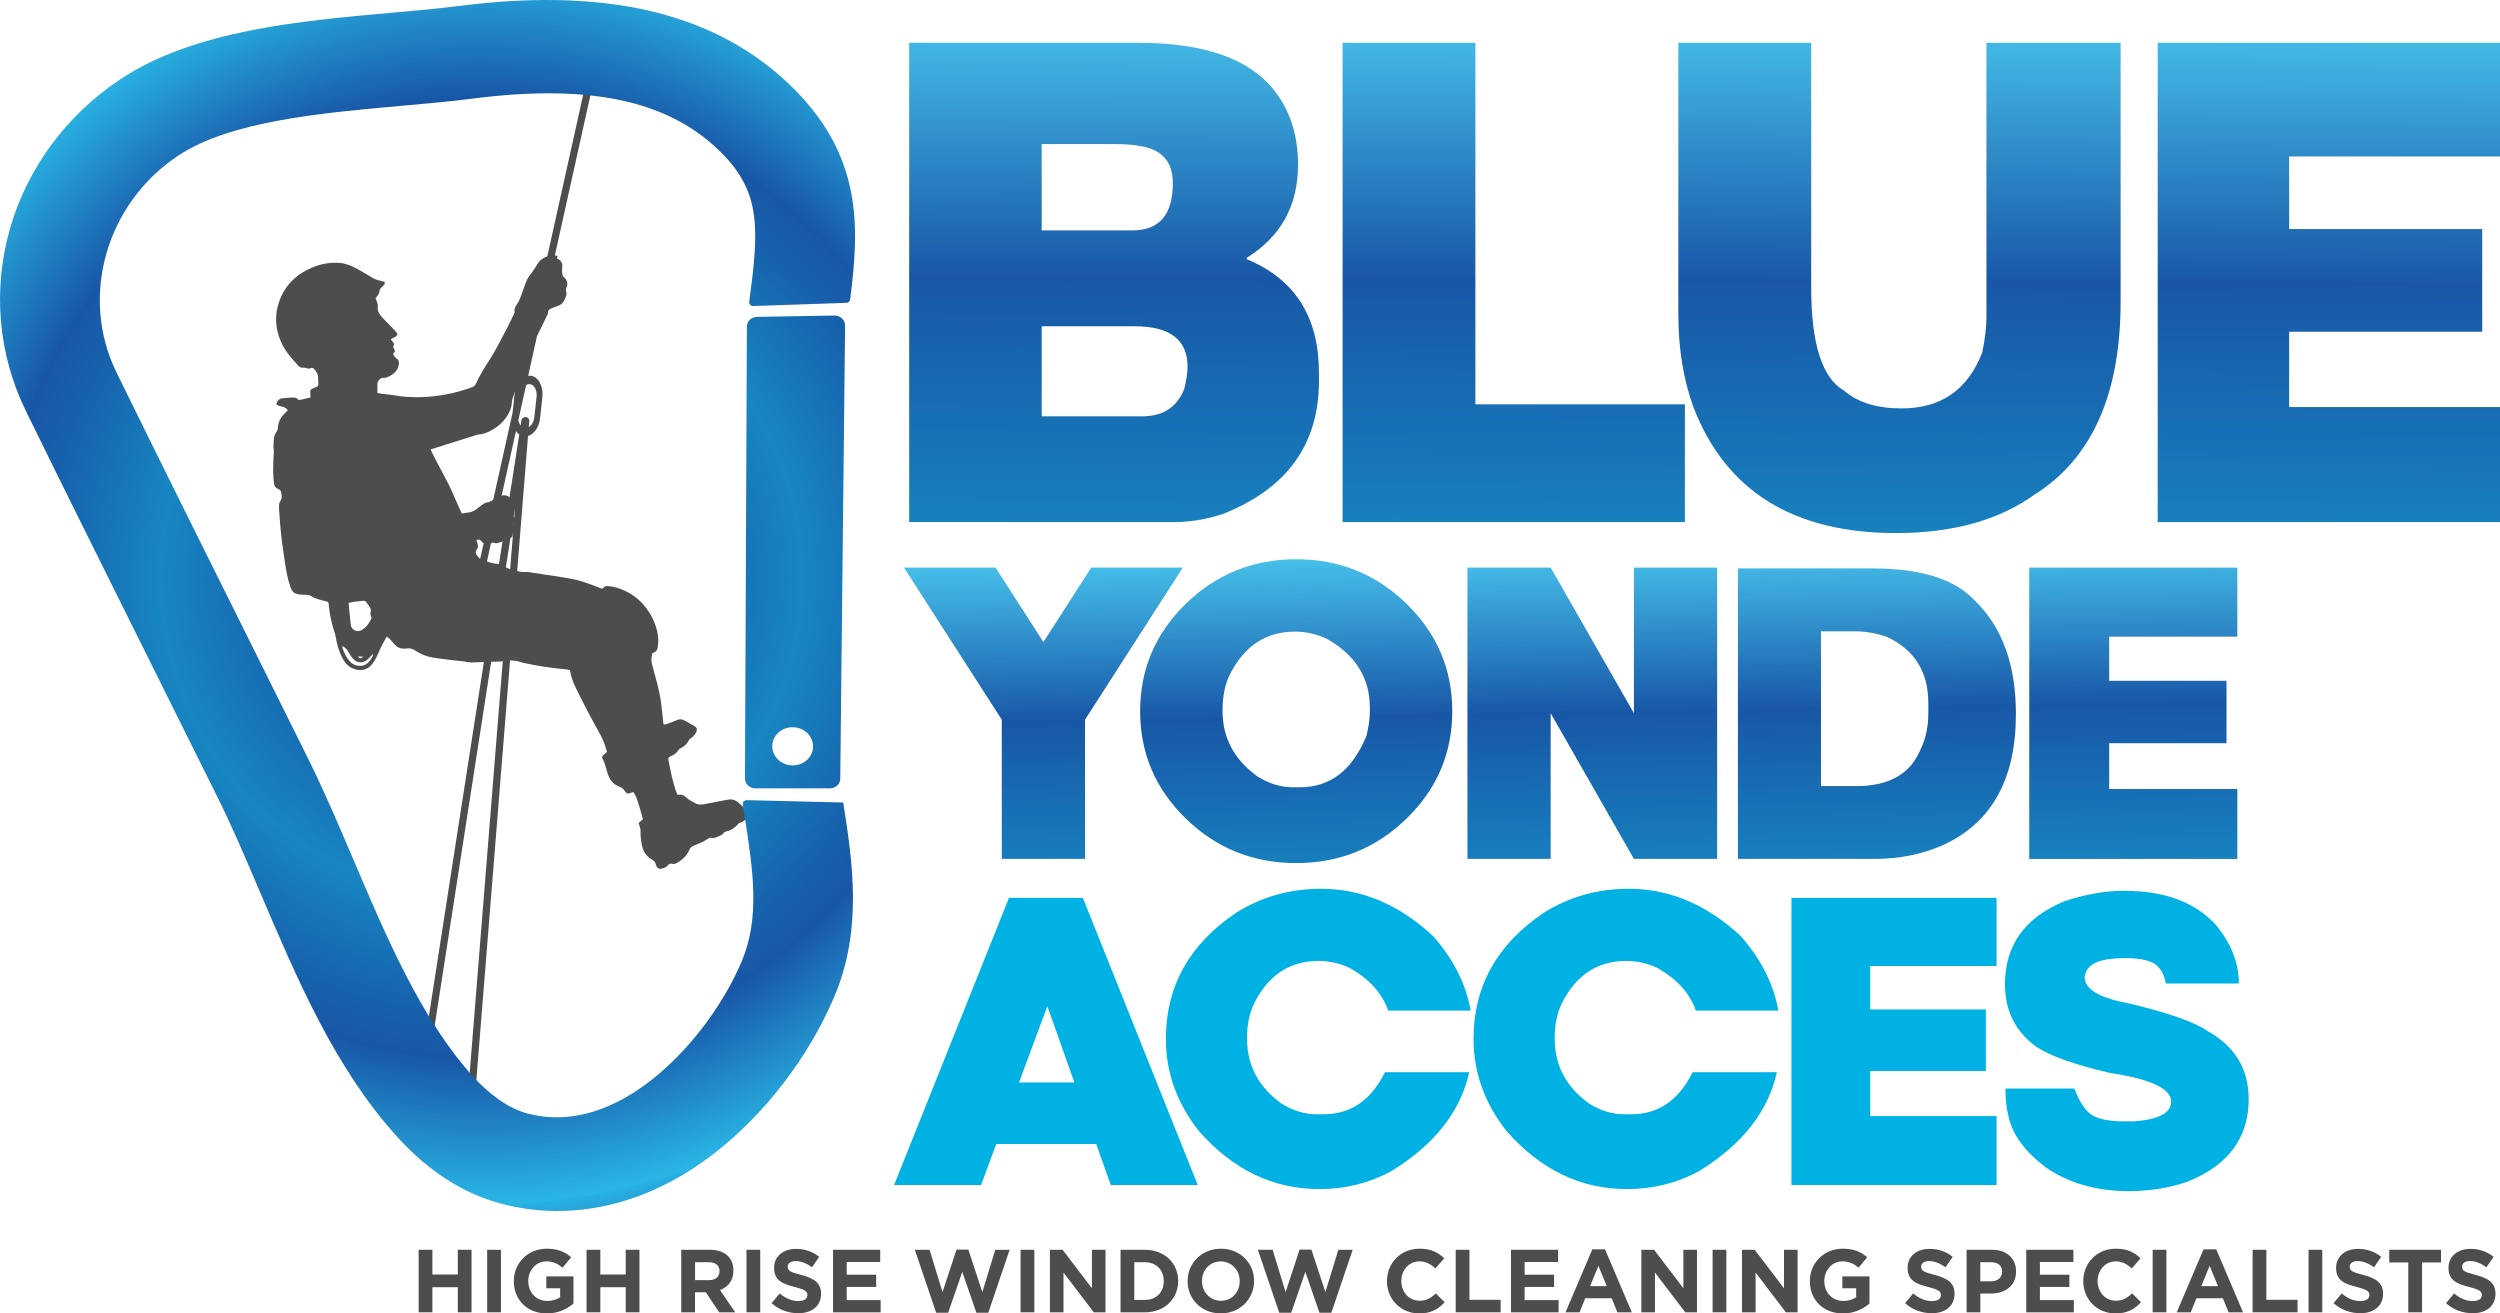 <svg xmlns="http://www.w3.org/2000/svg" xmlns:xlink="http://www.w3.org/1999/xlink" id="b" viewBox="0 0 496.19 260.68"><defs><radialGradient id="d" cx="95.58" cy="114.75" fx="95.58" fy="114.75" r="144.52" gradientUnits="userSpaceOnUse"><stop offset="0" stop-color="#49c8ef"></stop><stop offset=".22" stop-color="#1857a7"></stop><stop offset=".44" stop-color="#1786c1"></stop><stop offset=".45" stop-color="#1784c0"></stop><stop offset=".59" stop-color="#1763ad"></stop><stop offset=".66" stop-color="#1857a7"></stop><stop offset=".86" stop-color="#29b6e5"></stop><stop offset=".86" stop-color="#28b1e2"></stop><stop offset=".98" stop-color="#1857a7"></stop></radialGradient><radialGradient id="e" cx="95.58" cy="114.75" fx="95.58" fy="114.75" r="144.52" xlink:href="#d"></radialGradient><linearGradient id="f" x1="221.34" y1="-.18" x2="220.04" y2="251.27" gradientUnits="userSpaceOnUse"><stop offset="0" stop-color="#49c8ef"></stop><stop offset=".22" stop-color="#1857a7"></stop><stop offset=".44" stop-color="#1786c1"></stop><stop offset=".45" stop-color="#1784c0"></stop><stop offset=".59" stop-color="#1763ad"></stop><stop offset=".66" stop-color="#1857a7"></stop><stop offset=".86" stop-color="#29b6e5"></stop><stop offset=".86" stop-color="#28b1e2"></stop><stop offset=".98" stop-color="#1857a7"></stop></linearGradient><linearGradient id="g" x1="300.73" y1=".23" x2="299.43" y2="251.68" xlink:href="#f"></linearGradient><linearGradient id="h" x1="377.19" y1=".63" x2="375.89" y2="252.08" xlink:href="#f"></linearGradient><linearGradient id="i" x1="462.5" y1="1.07" x2="461.2" y2="252.52" xlink:href="#f"></linearGradient><linearGradient id="j" x1="207.03" y1="109.37" x2="209.62" y2="263.61" xlink:href="#f"></linearGradient><linearGradient id="k" x1="256.72" y1="108.54" x2="259.31" y2="262.78" xlink:href="#f"></linearGradient><linearGradient id="l" x1="315.46" y1="107.55" x2="318.05" y2="261.79" xlink:href="#f"></linearGradient><linearGradient id="m" x1="371.7" y1="106.6" x2="374.29" y2="260.84" xlink:href="#f"></linearGradient><linearGradient id="n" x1="422.81" y1="105.75" x2="425.4" y2="259.99" xlink:href="#f"></linearGradient></defs><g id="c"><path d="M197.73,227.05l-3.01,8.14h-17.26l22.8-56.99h14.66l22.8,56.99h-17.26l-2.89-8.14h-19.83ZM213.24,214.84l-5.37-15.14-5.62,15.14h10.99Z" fill="#00b2e3" stroke-width="0"></path><path d="M274.92,212.8h16.69c-1.74,7.82-6.88,14.36-15.43,19.62-4.37,2.39-9.15,3.58-14.33,3.58-9.2,0-17.18-3.85-23.94-11.56-4.34-5.54-6.51-11.62-6.51-18.24,0-10.45,4.67-18.81,14-25.08,5.07-3.15,10.67-4.72,16.77-4.72,8.14,0,15.58,3.15,22.31,9.44,4.02,4.59,6.49,9.5,7.41,14.74h-16.37c-1.17-3.39-3.66-6.19-7.49-8.39-2.01-.98-4.13-1.47-6.35-1.47-5.65,0-9.88,2.77-12.7,8.3-.98,1.93-1.47,4.26-1.47,7v.16c0,5.29,2.28,9.58,6.84,12.86,2.25,1.41,4.59,2.12,7,2.12h1.3c5.43,0,9.51-2.79,12.25-8.39Z" fill="#00b2e3" stroke-width="0"></path><path d="M335.98,212.8h16.69c-1.74,7.82-6.88,14.36-15.43,19.62-4.37,2.39-9.15,3.58-14.33,3.58-9.2,0-17.18-3.85-23.94-11.56-4.34-5.54-6.51-11.62-6.51-18.24,0-10.45,4.67-18.81,14-25.08,5.07-3.15,10.67-4.72,16.77-4.72,8.14,0,15.58,3.15,22.31,9.44,4.02,4.59,6.49,9.5,7.41,14.74h-16.37c-1.17-3.39-3.66-6.19-7.49-8.39-2.01-.98-4.13-1.47-6.35-1.47-5.65,0-9.88,2.77-12.7,8.3-.98,1.93-1.47,4.26-1.47,7v.16c0,5.29,2.28,9.58,6.84,12.86,2.25,1.41,4.59,2.12,7,2.12h1.3c5.43,0,9.51-2.79,12.25-8.39Z" fill="#00b2e3" stroke-width="0"></path><path d="M396.27,178.2v13.52h-25.08v8.63h22.96v12.21h-22.96v8.96h25.08v13.68h-40.71v-56.99h40.71Z" fill="#00b2e3" stroke-width="0"></path><path d="M421.72,176.81c7.92,0,13.95,2.25,18.08,6.76,3.04,3.69,4.56,7.57,4.56,11.64h-14.49c-.27-1.68-.96-2.94-2.06-3.79-1.1-.84-3.13-1.26-6.09-1.26-4.67,0-7.27,1.03-7.82,3.09,0,.05-.05.27-.16.65,0,2.42,2.88,4.15,8.63,5.21,7.98,1.9,13.24,3.75,15.8,5.54,5.43,3.04,8.14,7.54,8.14,13.52,0,7.73-4.13,13.22-12.38,16.45-3.56,1.19-7.35,1.79-11.4,1.79-6.32,0-11.75-1.52-16.28-4.56-4.21-3.12-6.73-6.49-7.57-10.1-.43-1.63-.65-3.53-.65-5.7h13.68c1.08,2.82,2.31,4.61,3.68,5.37,1.37.76,3.43,1.14,6.17,1.14h1.95c4.94-.35,7.41-1.66,7.41-3.91,0-2.58-4.04-4.48-12.13-5.7-7-1.63-11.89-3.36-14.66-5.21-4.13-3.01-6.19-7.14-6.19-12.38,0-7.73,3.91-13.22,11.72-16.45,4.18-1.41,8.2-2.12,12.05-2.12Z" fill="#00b2e3" stroke-width="0"></path><path d="M90.86,260.46v-4.98h-5.04v4.98h-2.73v-12.41h2.73v4.91h5.04v-4.91h2.73v12.41h-2.73Z" fill="#4d4d4e" stroke-width="0"></path><path d="M96.69,260.46v-12.41h2.73v12.41h-2.73Z" fill="#4d4d4e" stroke-width="0"></path><path d="M108.5,260.68c-3.87,0-6.52-2.71-6.52-6.38v-.04c0-3.53,2.75-6.42,6.51-6.42,2.23,0,3.58.6,4.88,1.7l-1.72,2.07c-.96-.8-1.81-1.26-3.24-1.26-1.99,0-3.56,1.76-3.56,3.87v.04c0,2.27,1.56,3.94,3.76,3.94.99,0,1.88-.25,2.57-.74v-1.77h-2.75v-2.36h5.39v5.39c-1.28,1.08-3.03,1.97-5.3,1.97Z" fill="#4d4d4e" stroke-width="0"></path><path d="M124.19,260.46v-4.98h-5.04v4.98h-2.73v-12.41h2.73v4.91h5.04v-4.91h2.73v12.41h-2.73Z" fill="#4d4d4e" stroke-width="0"></path><path d="M142.75,260.46l-2.66-3.97h-2.15v3.97h-2.73v-12.41h5.67c2.93,0,4.68,1.54,4.68,4.1v.04c0,2-1.08,3.26-2.66,3.85l3.03,4.43h-3.19ZM142.81,252.29c0-1.17-.82-1.77-2.15-1.77h-2.71v3.56h2.77c1.33,0,2.09-.71,2.09-1.76v-.04Z" fill="#4d4d4e" stroke-width="0"></path><path d="M148.16,260.46v-12.41h2.73v12.41h-2.73Z" fill="#4d4d4e" stroke-width="0"></path><path d="M158.41,260.64c-1.88,0-3.78-.66-5.27-1.99l1.61-1.93c1.12.92,2.29,1.51,3.71,1.51,1.12,0,1.79-.44,1.79-1.17v-.04c0-.69-.43-1.05-2.5-1.58-2.5-.64-4.11-1.33-4.11-3.79v-.04c0-2.25,1.81-3.74,4.34-3.74,1.81,0,3.35.57,4.61,1.58l-1.42,2.06c-1.1-.76-2.18-1.22-3.23-1.22s-1.6.48-1.6,1.08v.04c0,.82.53,1.08,2.68,1.63,2.52.66,3.94,1.56,3.94,3.72v.04c0,2.46-1.88,3.85-4.56,3.85Z" fill="#4d4d4e" stroke-width="0"></path><path d="M165.34,260.46v-12.41h9.36v2.43h-6.65v2.52h5.85v2.43h-5.85v2.61h6.74v2.43h-9.45Z" fill="#4d4d4e" stroke-width="0"></path><path d="M196.17,260.55h-2.38l-2.8-8.12-2.8,8.12h-2.38l-4.24-12.5h2.93l2.57,8.4,2.78-8.44h2.34l2.78,8.44,2.57-8.4h2.85l-4.24,12.5Z" fill="#4d4d4e" stroke-width="0"></path><path d="M202.56,260.46v-12.41h2.73v12.41h-2.73Z" fill="#4d4d4e" stroke-width="0"></path><path d="M217.09,260.46l-6.01-7.89v7.89h-2.7v-12.41h2.52l5.82,7.64v-7.64h2.7v12.41h-2.32Z" fill="#4d4d4e" stroke-width="0"></path><path d="M227.24,260.46h-4.84v-12.41h4.84c3.9,0,6.6,2.68,6.6,6.17v.04c0,3.49-2.7,6.21-6.6,6.21ZM230.98,254.26c0-2.2-1.51-3.74-3.74-3.74h-2.11v7.48h2.11c2.23,0,3.74-1.51,3.74-3.71v-.04Z" fill="#4d4d4e" stroke-width="0"></path><path d="M242.29,260.68c-3.83,0-6.58-2.85-6.58-6.38v-.04c0-3.53,2.78-6.42,6.61-6.42s6.58,2.85,6.58,6.38v.04c0,3.53-2.78,6.42-6.61,6.42ZM246.05,254.26c0-2.13-1.56-3.9-3.76-3.9s-3.72,1.74-3.72,3.87v.04c0,2.13,1.56,3.9,3.76,3.9s3.72-1.74,3.72-3.87v-.04Z" fill="#4d4d4e" stroke-width="0"></path><path d="M264.26,260.55h-2.38l-2.8-8.12-2.8,8.12h-2.38l-4.24-12.5h2.93l2.57,8.4,2.78-8.44h2.34l2.78,8.44,2.57-8.4h2.85l-4.24,12.5Z" fill="#4d4d4e" stroke-width="0"></path><path d="M281.65,260.68c-3.65,0-6.37-2.82-6.37-6.38v-.04c0-3.53,2.66-6.42,6.47-6.42,2.34,0,3.74.78,4.89,1.91l-1.74,2c-.96-.87-1.93-1.4-3.17-1.4-2.09,0-3.6,1.74-3.6,3.87v.04c0,2.13,1.47,3.9,3.6,3.9,1.42,0,2.29-.57,3.26-1.45l1.74,1.76c-1.28,1.37-2.69,2.22-5.09,2.22Z" fill="#4d4d4e" stroke-width="0"></path><path d="M288.92,260.46v-12.41h2.73v9.93h6.19v2.48h-8.92Z" fill="#4d4d4e" stroke-width="0"></path><path d="M299.89,260.46v-12.41h9.36v2.43h-6.65v2.52h5.85v2.43h-5.85v2.61h6.74v2.43h-9.45Z" fill="#4d4d4e" stroke-width="0"></path><path d="M321.01,260.46l-1.13-2.78h-5.25l-1.13,2.78h-2.78l5.32-12.5h2.52l5.32,12.5h-2.85ZM317.25,251.24l-1.65,4.02h3.3l-1.65-4.02Z" fill="#4d4d4e" stroke-width="0"></path><path d="M334.48,260.46l-6.01-7.89v7.89h-2.7v-12.41h2.52l5.82,7.64v-7.64h2.7v12.41h-2.32Z" fill="#4d4d4e" stroke-width="0"></path><path d="M339.91,260.46v-12.41h2.73v12.41h-2.73Z" fill="#4d4d4e" stroke-width="0"></path><path d="M354.45,260.46l-6.01-7.89v7.89h-2.7v-12.41h2.52l5.82,7.64v-7.64h2.7v12.41h-2.32Z" fill="#4d4d4e" stroke-width="0"></path><path d="M365.73,260.68c-3.87,0-6.52-2.71-6.52-6.38v-.04c0-3.53,2.75-6.42,6.51-6.42,2.23,0,3.58.6,4.88,1.7l-1.72,2.07c-.96-.8-1.81-1.26-3.24-1.26-1.99,0-3.56,1.76-3.56,3.87v.04c0,2.27,1.56,3.94,3.76,3.94.99,0,1.88-.25,2.57-.74v-1.77h-2.75v-2.36h5.39v5.39c-1.28,1.08-3.03,1.97-5.3,1.97Z" fill="#4d4d4e" stroke-width="0"></path><path d="M383.38,260.64c-1.88,0-3.78-.66-5.27-1.99l1.61-1.93c1.12.92,2.29,1.51,3.71,1.51,1.12,0,1.79-.44,1.79-1.17v-.04c0-.69-.43-1.05-2.5-1.58-2.5-.64-4.11-1.33-4.11-3.79v-.04c0-2.25,1.81-3.74,4.34-3.74,1.81,0,3.35.57,4.61,1.58l-1.42,2.06c-1.1-.76-2.18-1.22-3.23-1.22s-1.6.48-1.6,1.08v.04c0,.82.53,1.08,2.68,1.63,2.52.66,3.94,1.56,3.94,3.72v.04c0,2.46-1.88,3.85-4.56,3.85Z" fill="#4d4d4e" stroke-width="0"></path><path d="M395.12,256.74h-2.07v3.72h-2.73v-12.41h5.07c2.96,0,4.75,1.76,4.75,4.29v.04c0,2.87-2.23,4.36-5.02,4.36ZM397.37,252.4c0-1.22-.85-1.88-2.22-1.88h-2.11v3.79h2.16c1.37,0,2.16-.82,2.16-1.88v-.04Z" fill="#4d4d4e" stroke-width="0"></path><path d="M402.16,260.46v-12.41h9.36v2.43h-6.65v2.52h5.85v2.43h-5.85v2.61h6.74v2.43h-9.45Z" fill="#4d4d4e" stroke-width="0"></path><path d="M419.85,260.68c-3.65,0-6.37-2.82-6.37-6.38v-.04c0-3.53,2.66-6.42,6.47-6.42,2.34,0,3.74.78,4.89,1.91l-1.74,2c-.96-.87-1.93-1.4-3.17-1.4-2.09,0-3.6,1.74-3.6,3.87v.04c0,2.13,1.47,3.9,3.6,3.9,1.42,0,2.29-.57,3.26-1.45l1.74,1.76c-1.28,1.37-2.69,2.22-5.09,2.22Z" fill="#4d4d4e" stroke-width="0"></path><path d="M427.25,260.46v-12.41h2.73v12.41h-2.73Z" fill="#4d4d4e" stroke-width="0"></path><path d="M442.32,260.46l-1.13-2.78h-5.25l-1.13,2.78h-2.78l5.32-12.5h2.52l5.32,12.5h-2.85ZM438.56,251.24l-1.65,4.02h3.3l-1.65-4.02Z" fill="#4d4d4e" stroke-width="0"></path><path d="M447.09,260.46v-12.41h2.73v9.93h6.19v2.48h-8.92Z" fill="#4d4d4e" stroke-width="0"></path><path d="M458.19,260.46v-12.41h2.73v12.41h-2.73Z" fill="#4d4d4e" stroke-width="0"></path><path d="M468.43,260.64c-1.88,0-3.78-.66-5.27-1.99l1.61-1.93c1.12.92,2.29,1.51,3.71,1.51,1.12,0,1.79-.44,1.79-1.17v-.04c0-.69-.43-1.05-2.5-1.58-2.5-.64-4.11-1.33-4.11-3.79v-.04c0-2.25,1.81-3.74,4.34-3.74,1.81,0,3.35.57,4.61,1.58l-1.42,2.06c-1.1-.76-2.18-1.22-3.23-1.22s-1.6.48-1.6,1.08v.04c0,.82.53,1.08,2.68,1.63,2.52.66,3.94,1.56,3.94,3.72v.04c0,2.46-1.88,3.85-4.56,3.85Z" fill="#4d4d4e" stroke-width="0"></path><path d="M480.72,250.57v9.89h-2.73v-9.89h-3.78v-2.52h10.28v2.52h-3.78Z" fill="#4d4d4e" stroke-width="0"></path><path d="M490.74,260.64c-1.88,0-3.78-.66-5.27-1.99l1.61-1.93c1.12.92,2.29,1.51,3.71,1.51,1.12,0,1.79-.44,1.79-1.17v-.04c0-.69-.43-1.05-2.5-1.58-2.5-.64-4.11-1.33-4.11-3.79v-.04c0-2.25,1.81-3.74,4.34-3.74,1.81,0,3.35.57,4.61,1.58l-1.42,2.06c-1.1-.76-2.18-1.22-3.23-1.22s-1.6.48-1.6,1.08v.04c0,.82.53,1.08,2.68,1.63,2.52.66,3.94,1.56,3.94,3.72v.04c0,2.46-1.88,3.85-4.56,3.85Z" fill="#4d4d4e" stroke-width="0"></path><path d="M148.17,160.74c-.42-.35-.84-.71-1.23-1.1-.68-.68-1.42-1.13-2.44-.93-.79.16-1.58.29-2.37.44-.82.15-1.64.34-2.46.47-.55.09-1.1.1-1.62-.17-.67-.35-1.34-.7-1.9-1.22-.36-.34-.78-.59-1.32-.48-.11.02-.24-.02-.38-.04-.12-.28-.25-.53-.33-.8-.26-.86-.53-1.71-.73-2.59-.28-1.18-.49-2.37-.74-3.56-.07-.34.09-.47.37-.6.65-.3,1.26-.65,1.64-1.3.07-.12.18-.24.3-.29.83-.36,1.42-.95,1.83-1.75.06-.13.21-.23.34-.31.55-.34.92-.82,1.13-1.41.15-.4,0-.74-.34-.93-.58-.32-1.14-.67-1.72-.99-.53-.29-1.05-.58-1.69-.31-.74.31-1.49.59-2.24.86-.17.06-.36.06-.52.08-.06-.12-.08-.15-.08-.17-.16-1.49-.28-2.98-.5-4.46-.16-1.12-.41-2.23-.68-3.33-.35-1.42-.79-2.82-1.13-4.24-.16-.66-.04-1.34.14-2,.73-.15.98-.63,1.07-1.29.13-.98.11-1.95-.11-2.92-.38-1.66-1.08-3.19-2.09-4.56-1.16-1.58-2.61-2.8-4.4-3.61-1.07-.49-2.18-.82-3.36-.9-.31-.02-.59,0-.8.29-.16.23-.39.23-.64.13-.5-.2-.99-.42-1.49-.59-1.06-.36-2.1-.79-3.19-1.04-1.47-.34-2.98-.57-4.47-.8-1.79-.28-3.58-.54-5.37-.8-.66.07-1.35,0-2-.18l2.15-26.79c1.2-.36,2.21-1.78,2.4-3.59l.45-4.1c.24-2.2-.8-4.12-2.32-4.28-.17-.02-.34,0-.5.02l1.75-7.87c.45-.94.91-1.88,1.38-2.83,0,0,0,0,0,0,.27-.55.54-1.1.8-1.65,0-.06,0-.12,0-.19,0-.37.18-.63.51-.78.39-.16.78-.32,1.19-.46.63-.21,1.18-.49,1.49-1.14.29-.6.63-1.16.4-1.88-.07-.21-.02-.51.08-.72.33-.7.18-1.46-.41-1.95-.16-.13-.33-.33-.37-.52-.08-.38-.13-.79-.08-1.17.12-.92.03-1.71-1.02-2.12.04-.18.08-.35.11-.52-.18-.04-.35-.08-.53-.12l7.04-31.7c.09-.38-.16-.77-.54-.85-.38-.1-.77.16-.85.54l-7.15,32.21c-.85.28-1.52.78-1.98,1.57-.32.55-.7,1.08-1.06,1.61-.33.48-.75.91-.98,1.43-.4.89-.67,1.83-1.02,2.75-.26.69-.47,1.4-.9,2.02-.33.48-.67.96-.55,1.61.03.14-.05.31-.12.45-.45.94-.9,1.87-1.37,2.8-.58,1.12-1.16,2.23-1.77,3.34-.54.98-1.07,1.97-1.67,2.9-.99,1.55-1.99,3.09-2.74,4.79-.11.24-.33.45-.54.62-7.43,2.81-13.67,2.01-15.01,1.79-.09-.02-.18-.03-.27-.05-1.01-.16-2.04-.25-3.05-.38-.21-.03-.42-.09-.68-.14,0-.66-.04-1.28,0-1.88.05-.56.63-1.16,1.11-1.11.57.05,1.02-.18,1.46-.44.94-.55,1.64-1.27,1.69-2.45.02-.43-.13-.73-.47-.96-.34-.22-.55-.54-.7-.91.15-.21.28-.4.43-.61-.1-.16-.22-.3-.27-.45-.06-.16-.14-.39-.07-.51.22-.4.06-.66-.21-.92-.1-.1-.2-.19-.34-.33.35-.49,1.2-.37,1.34-1.17-.16-.2-.33-.47-.54-.69-.76-.8-1.55-1.57-2.31-2.36-.66-.68-1.21-1.41-1.05-2.46.04-.27-.1-.58-.18-.86-.07-.24-.18-.46-.26-.69.14-.18.27-.32.37-.48.15-.25.37-.52.38-.78.01-.45.22-.73.53-1,.14-.12.26-.27.4-.41.17-.17.2-.35.03-.61-.33-.08-.71-.16-1.09-.27-.33-.1-.67-.19-.97-.35-1.16-.66-2.29-1.39-3.47-2.01-1.04-.55-2.15-1.01-3.35-1.1-1.8-.13-3.55.16-5.22.84-3.24,1.31-5.6,3.51-6.76,6.87-.92,2.68-.77,5.34.36,7.93.8,1.83,2.1,3.31,3.44,4.76.27.29.58.46,1.01.4.22-.03.46.06.69.11.3.07.57.13.86-.06.11-.07.38,0,.48.1.22.21.4.48.58.74.4.57.31,1.24.35,1.88.06.93.02.91-.84,1.25-.71.29-.83.41-.73,1.16.03.24,0,.48.01.73-.73.17-1.38.34-2.04.48-.13.03-.35,0-.43-.1-.3-.34-.68-.39-1.08-.37-.71.03-1.42.07-2.12.17-.63.09-1.1.69-1.05,1.25.68.45,1.7.28,2.22,1.09-.03.06-.05.1-.08.14-.11.11-.23.22-.34.33-.94.87-1.54,1.9-1.55,3.22,0,.18-.1.4-.21.55-.31.41-.51.86-.55,1.38-.07.8-.19,1.6-.03,2.4.04.18-.02.38-.02.56-.05,1.14-.12,2.29-.12,3.43,0,.83.1,1.65.16,2.48.04.49.26.85.72,1.09.24.13.59.29.65.5.17.66.36,1.35-.12,2-.12.17-.2.4-.22.61-.03.38-.02.76,0,1.13.06.9.12,1.79.2,2.69.1,1.13.2,2.26.34,3.39.18,1.41.4,2.8.6,4.21.23,1.64.52,3.27,1.06,4.84.43,1.25.77,1.5,2.08,1.66.39.05.79,0,1.18.04.25.02.53.04.72.16.96.6,2.02.87,3.1,1.11.37.08.55.22.57.61.1,1.63.48,3.21.9,4.77.13.47.34.92.42,1.4.24,1.37.55,2.72,1.14,3.98.48,1.02,1.06,1.98,2.13,2.5,1.6.77,3.1.43,4.07-.83.69-.9,1.1-1.93,1.55-2.96.36-.83.85-1.6,1.3-2.45.2.15.35.23.47.35.31.32.62.63.89.98.68.89,1.54,1.21,2.65,1.02.6-.1,1.16.09,1.69.44,1.06.7,2.25,1.18,3.49,1.38,2.04.33,4.1.52,6.15.76.23.03.38.05.48.1l1,.11s0,0,0-.01c.82-.03,1.64-.05,2.46-.08l-13.65,87.91c.46.29.89.64,1.28,1.04l13.82-89c.64-.02,1.28-.04,1.93-.06.12-.05.25-.08.37-.09l-7.78,96.91c.45.36.9.71,1.35,1.06l7.88-98.12c.1.01.19.02.29.05.03,0,.06,0,.09.01.31,0,.61.02.89.07.51.1.99.3,1.5.41,1.31.27,2.63.54,3.95.74,1.51.23,3.04.37,4.56.55.2.02.39.08.56.12.04.09.07.13.08.18.2,1.21.63,2.34,1.17,3.43.67,1.36,1.34,2.71,2.04,4.05.93,1.77,1.87,3.53,2.85,5.28.58,1.03.93,2.13,1.26,3.3-.22.19-.45.38-.67.58-.36.32-.38.49-.16.9.15.29.3.59.4.9.25.76.41,1.55.7,2.3.4,1.03,1.08,1.84,2.19,2.21.49.16.83.47,1.1.91.31.5.63.56,1.16.32.16-.07.34-.12.49-.17.53.63.94,1.82,1.92,5.41-.27.23-.56.48-.86.75.06.18.11.33.15.48.09.32.24.64.23.95-.01,1.01.06,2.01.28,3,.27,1.19.84,2.16,1.93,2.78.41.24.74.53.84,1.03.03.15.09.31.18.43.12.15.27.32.45.39.41.15,1.44-.24,1.7-.6.28-.39.55-.47,1.01-.35.17.04.38.03.54-.04,1.25-.6,2.2-1.5,2.79-2.77.15-.33.37-.61.74-.76.66-.26,1.31-.54,1.95-.83.32-.15.6-.38.92-.55.2-.11.45-.29.62-.24.6.18,1.08-.09,1.58-.29.41-.17.79-.36,1.06-.75.08-.11.26-.17.41-.2.91-.2,1.64-.68,2.26-1.35.14-.15.28-.35.45-.39.64-.12,1.05-.56,1.46-.99.51-.54.44-1.06-.13-1.53ZM70.18,119.45c.61-.08,1.22-.13,1.83-.2.32-.04.55.05.73.32.26.38.55.73.77,1.13.1.17.11.42.08.62-.06.36-.17.69.08,1.04.08.11.07.36,0,.49-.46.92-1.02,1.77-1.99,2.25-.91.45-1.95-.1-2.06-1.11-.16-1.4-.28-2.81-.43-4.32.39-.09.69-.17.99-.21ZM72.11,130.33c-.56.44-.73.43-1.04-.04.39.02.72.03,1.04.04ZM72.5,131.92c-.82.48-2.21.23-2.93-.5-.81-.82-1.27-1.83-1.62-2.9-.02-.06.03-.14.06-.28.46.28.78.54,1.01.95.3.53.62,1.06,1.02,1.52.87,1,2.12,1,3.06.05.29-.3.57-.61.91-.97.03.15.07.24.04.29-.37.74-.81,1.42-1.55,1.85ZM101.99,103.71s0-.01,0-.02l-.03.37c-.03-.12-.02-.24.02-.35ZM101.06,98.72s-.09-.11-.12-.17c-.34-.17-.68-.31-1.13-.23-.08.01-.17.04-.25.07l2.85-12.84c.19.28.41.51.65.69l-1.95,12.55s-.03-.05-.05-.07ZM102.22,100.86l-.16,1.96c-.02-.11-.05-.21-.1-.32l.26-1.64ZM105.15,76.24c.88.1,1.48,1.21,1.35,2.48l-.45,4.1c-.1.9-.54,1.63-1.11,1.96l.1-1.24c.03-.39-.28-.72-.65-.77-.11,0-.21,0-.3.04-.3.04-.55.27-.6.59l-.16,1.04c-.22-.28-.38-.64-.45-1.06l1.55-6.97c.23-.13.47-.19.72-.17ZM92.91,101.73c-.4.03-.8.12-1.26.19-.17-.38-.33-.72-.48-1.05-.29-.65-.58-1.29-.86-1.94-.4-.9-.77-1.82-1.22-2.7-.91-1.78-1.87-3.53-2.79-5.3-.3-.56-.56-1.15-.84-1.73l9.3-2.93c1.03-.06,1.98-.39,2.87-.91h0c.44-.25.87-.55,1.29-.88,1.12-.89,1.96-2.01,2.44-3.36.18-.51.2-1.08.29-1.62.04-.24.09-.47.14-.71.02,0,.05,0,.07,0,.08-.4.22-.79.39-1.18-.05.21-.09.42-.12.65l-.4,3.66-3.83,17.24s-.01,0-.02.01c0,0-.01,0-.02.01-.12.16-.29.27-.51.31-.15.13-.35.21-.59.22-.31.02-.63.19-.9.37-.44.28-.84.61-1.25.93-.51.4-1.06.66-1.72.72ZM94.47,109.4s0-.01-.01-.02c0-.01.02-.02.03-.04.05-.15.14-.29.25-.41.24-.56.09-1.13-.21-1.69.34-.22.61-.19.86.03.19.17.3.29.35.41.09,0,.18.06.26.11l-.7,3.15c-.14-.1-.26-.23-.33-.38-.11-.09-.21-.19-.3-.3-.22-.3-.27-.61-.21-.88ZM98.96,111.97s-.06-.04-.09-.06c-.79-.02-1.62-.24-2.22-.48l.8-3.62c.05-.03.1-.06.16-.08.1-.03.18-.03.26-.01.06,0,.12,0,.18,0,.14.02.25.06.34.12.25-.03.5-.08.73-.16.08-.04.19-.07.33-.12.1-.03.19-.07.29-.11l-.71,4.54s-.06-.01-.09-.03ZM100.4,112.59l.9-5.77c.32-.17.48-.46.48-.84,0-.15,0-.3.07-.44l-.6,7.43c-.3-.11-.58-.24-.85-.38Z" fill="#4d4d4e" stroke-width="0"></path><path d="M141.76,228.91c10.03-7.76,18.7-19.06,23.79-31,5.73-13.44,3.65-26.82,1.81-38.63h0s-19.14-.47-19.14-.47c-.48-.01-.86.39-.79.83.11.72.22,1.46.34,2.22,1.69,10.87,3.15,20.25-.61,29.07-3.47,8.14-9.58,16.43-16.34,22.18-8.72,7.41-17.76,10.14-26.15,7.89-3.59-.96-7.36-3.55-10.9-7.47-10.14-11.24-17.02-27.39-23.67-43.01-2.86-6.71-5.82-13.65-8.98-20.02-4.25-8.57-8.51-17.13-12.78-25.69-8.32-16.69-16.9-33.92-25.22-50.89-7.37-15.04-2.08-33.55,12.31-43.07,10.32-6.83,28.43-8.44,44.4-9.86,4.99-.44,9.68-.86,14.08-1.43,22.75-2.91,38.15.26,48.47,9.97,8.83,8.32,8.28,15.73,6.32,30.38h0c-.06.45.32.85.8.83l18.47-.63c.38-.01.7-.28.75-.64,1.83-14.21,2.72-28.82-12.36-43.01C145.52,6.26,131.22.84,113.02.09c-6.75-.28-14.03.09-21.88,1.09-4,.51-8.5.91-13.27,1.34-18.42,1.64-39.29,3.5-53.89,13.15C13.24,22.77,5.42,33.34,1.97,45.42c-3.46,12.09-2.33,24.95,3.19,36.2,8.36,17.06,16.96,34.31,25.27,51,4.26,8.55,8.52,17.1,12.77,25.66,2.92,5.88,5.64,12.27,8.52,19.04,7.26,17.03,14.75,34.62,26.98,48.17,6.18,6.86,13.13,11.36,20.63,13.37,7.06,1.89,14.31,1.99,21.56.29,7.27-1.7,14.29-5.15,20.87-10.24Z" fill="url(#d)" stroke-width="0"></path><path d="M167.72,64.59c.01-1.09-.94-1.98-2.11-1.96l-15.36.26c-1.11.02-2,.87-2.01,1.91l-.38,89.72c0,1.07.92,1.95,2.07,1.95h14.79c1.12,0,2.04-.84,2.05-1.9l.96-89.99ZM157.16,151.91c-2.23-.09-3.97-1.86-3.88-3.95s1.96-3.71,4.2-3.62,3.97,1.86,3.89,3.95-1.96,3.71-4.2,3.62Z" fill="url(#e)" stroke-width="0"></path><path d="M180.45,8.5h45.52c12.86,0,21.79,3.08,26.77,9.24,3.26,4.03,4.89,9.01,4.89,14.95,0,8.11-3.4,14.27-10.19,18.48v.27c9.56,3.94,14.34,11.46,14.34,22.56v1.63c0,12.55-6.34,21.33-19.02,26.36-3.31,1.09-6.55,1.63-9.72,1.63h-52.59V8.5ZM206.75,28.61v17.12h18.01c5.34,0,8.02-3.13,8.02-9.38,0-4.35-2.27-6.82-6.79-7.41-1.13-.23-2.76-.34-4.89-.34h-14.34ZM206.75,64.76v17.87h19.98c4.08,0,6.84-1.79,8.29-5.37.45-1.77.68-3.26.68-4.48,0-5.34-3.49-8.02-10.46-8.02h-18.48Z" fill="url(#f)" stroke-width="0"></path><path d="M292.83,8.5v71.75h41.58v23.37h-67.94V8.5h26.36Z" fill="url(#g)" stroke-width="0"></path><path d="M333.12,8.5h26.36v48.65c0,11.1,2.17,17.89,6.52,20.38,2.72,2.36,6.52,3.53,11.41,3.53,7.84,0,13.18-3.71,16.03-11.14.54-2.72.82-4.98.82-6.79V8.5h26.63v51.37c0,18.39-5.71,31.16-17.12,38.32-7.07,5.07-16.22,7.61-27.45,7.61-20.38,0-33.79-8.33-40.22-25-1.99-5.48-2.99-11.64-2.99-18.48V8.5Z" fill="url(#h)" stroke-width="0"></path><path d="M496.19,8.5v22.56h-41.85v14.4h38.32v20.38h-38.32v14.95h41.85v22.83h-67.94V8.5h67.94Z" fill="url(#i)" stroke-width="0"></path><path d="M215.35,142.84v27.63h-16.52v-27.63l-19.41-30.19h18.17l9.5,14.78,9.5-14.78h18.17l-19.41,30.19Z" fill="url(#j)" stroke-width="0"></path><path d="M257.26,171.3c-8.56,0-15.87-2.95-21.91-8.84-6.04-5.89-9.06-12.99-9.06-21.31s3.02-15.42,9.06-21.31c6.04-5.89,13.35-8.84,21.91-8.84s15.86,2.95,21.91,8.84c6.04,5.89,9.07,13,9.07,21.31s-3.02,15.42-9.07,21.31c-6.04,5.89-13.35,8.84-21.91,8.84ZM242.64,140.9v.16c0,5.37,2.31,9.72,6.94,13.05,2.28,1.43,4.65,2.15,7.1,2.15h1.32c6.03,0,10.43-3.41,13.22-10.24.44-1.82.66-3.41.66-4.79v-.83c0-5.81-2.81-10.33-8.42-13.55-2.04-.99-4.19-1.49-6.44-1.49-5.73,0-10.02,2.81-12.88,8.42-.99,1.96-1.49,4.32-1.49,7.1Z" fill="url(#k)" stroke-width="0"></path><path d="M307.77,141.56v28.91h-16.52v-57.82h16.52l16.52,28.91v-28.91h16.52v57.82h-16.52l-16.52-28.91Z" fill="url(#l)" stroke-width="0"></path><path d="M344.94,112.82h26.76c9.47,0,16.19,2.09,20.15,6.28,5.51,5.26,8.26,12.8,8.26,22.63,0,13.02-4.9,21.72-14.7,26.1-4.07,1.76-8.54,2.64-13.38,2.64h-27.09v-57.65ZM361.42,125.29v30.73h7.02c6.25,0,10.41-2.23,12.47-6.69,1.21-2.31,1.82-4.9,1.82-7.76v-1.98c0-6.28-2.77-10.68-8.3-13.22-2.12-.71-4.23-1.07-6.32-1.07h-6.69Z" fill="url(#m)" stroke-width="0"></path><path d="M444.06,112.65v13.71h-25.44v8.76h23.29v12.39h-23.29v9.09h25.44v13.88h-41.3v-57.82h41.3Z" fill="url(#n)" stroke-width="0"></path></g></svg>